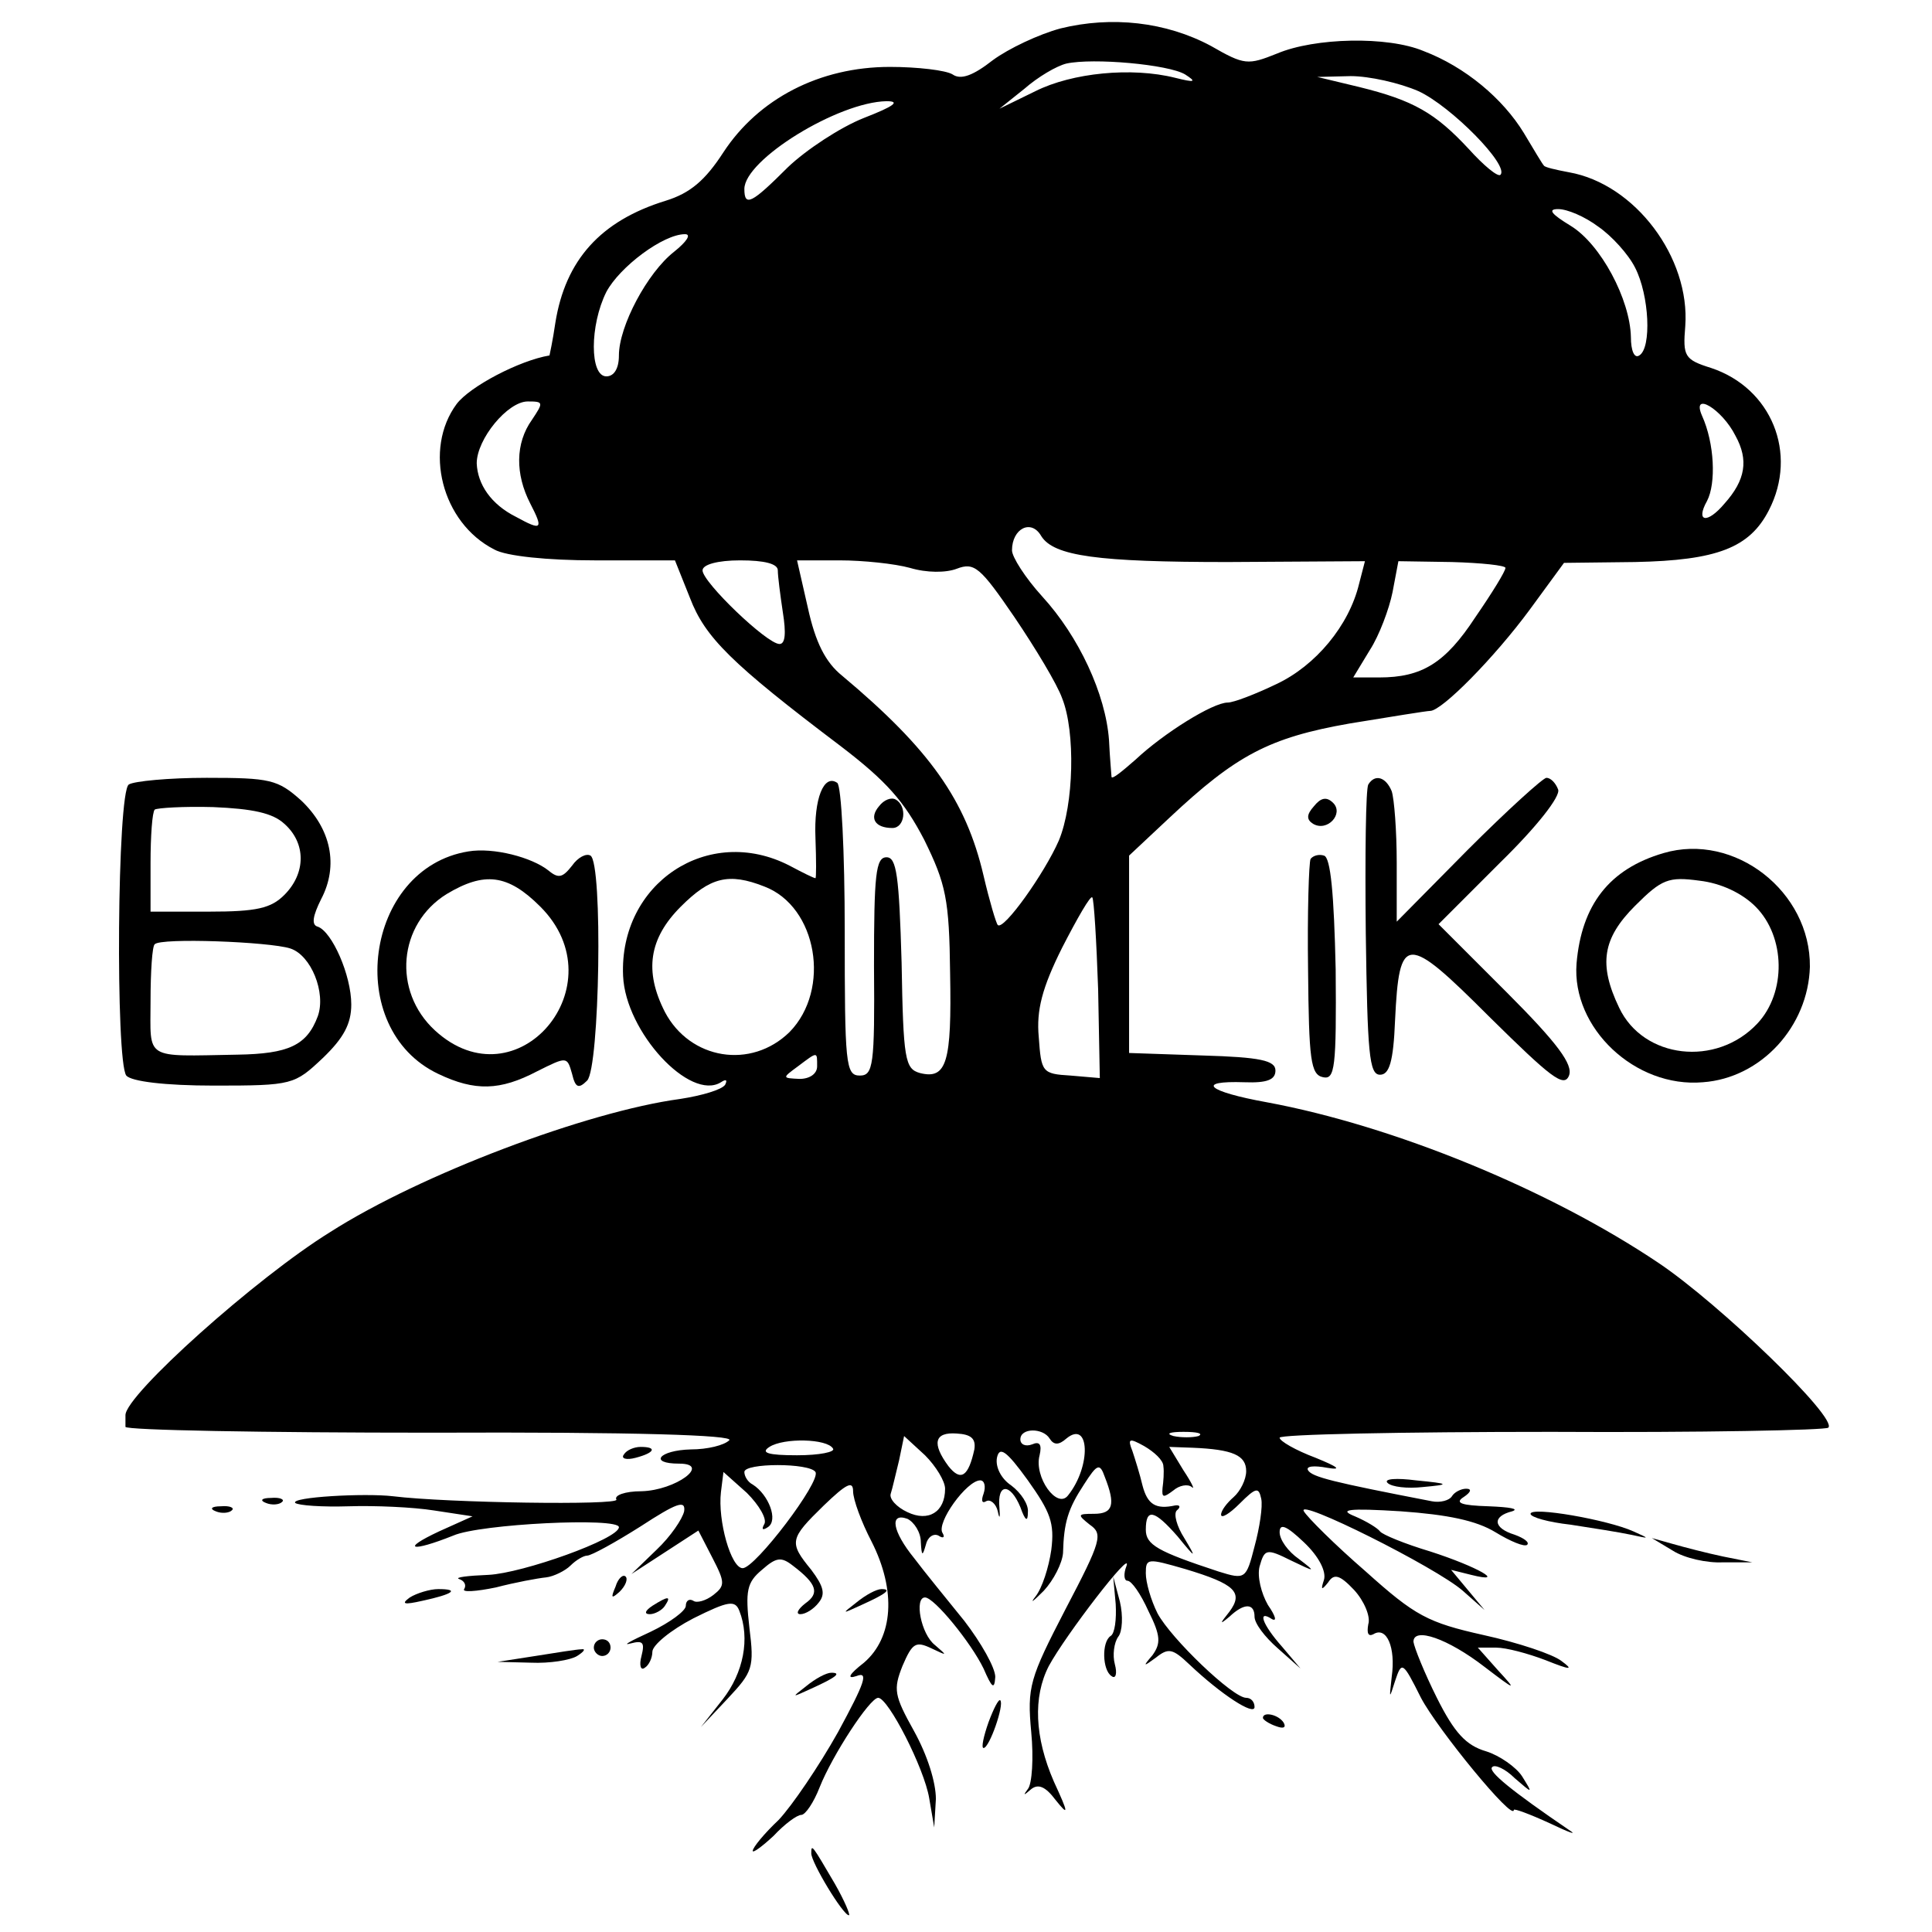 <?xml version="1.0" standalone="no"?>
<!DOCTYPE svg PUBLIC "-//W3C//DTD SVG 20010904//EN"
 "http://www.w3.org/TR/2001/REC-SVG-20010904/DTD/svg10.dtd">
<svg version="1.0" xmlns="http://www.w3.org/2000/svg"
 width="231pt" height="231pt" viewBox="0 0 231 231"
 preserveAspectRatio="xMidYMid meet">
<g transform="translate(0,231) scale(0.1,-0.1)"
fill="#000000" stroke="none">
<path d="M1268 2276 c-26 -7 -62 -24 -81 -38 -23 -18 -38 -24 -48 -17 -8 5
-42 9 -75 9 -84 0 -157 -38 -199 -102 -22 -34 -40 -49 -69 -58 -78 -24 -120
-71 -132 -146 -3 -21 -7 -39 -7 -39 -36 -6 -95 -37 -111 -58 -40 -54 -18 -142
45 -174 14 -8 64 -13 120 -13 l96 0 18 -45 c18 -47 49 -78 180 -177 55 -42 76
-66 100 -112 26 -53 30 -71 31 -160 2 -106 -4 -127 -36 -119 -18 5 -20 16 -22
132 -3 104 -6 126 -18 126 -13 0 -15 -21 -15 -130 1 -119 -1 -131 -17 -131
-17 0 -18 14 -18 173 0 94 -4 174 -9 177 -16 11 -28 -19 -26 -66 1 -27 1 -48
0 -48 -2 0 -16 7 -31 15 -97 50 -204 -21 -199 -132 3 -67 80 -150 117 -127 6
4 8 3 5 -3 -4 -6 -28 -13 -54 -17 -111 -15 -310 -90 -418 -159 -89 -55 -245
-195 -245 -219 0 -4 0 -11 0 -14 0 -4 165 -7 366 -7 245 1 362 -3 356 -9 -6
-6 -26 -11 -46 -11 -38 -1 -51 -17 -14 -17 39 0 -4 -32 -45 -33 -20 0 -33 -5
-30 -10 4 -7 -202 -4 -267 4 -34 4 -123 -1 -117 -8 4 -3 32 -5 64 -4 31 1 77
-1 102 -5 l46 -7 -40 -18 c-47 -22 -33 -25 17 -5 32 14 198 22 198 10 0 -14
-115 -55 -156 -57 -25 -1 -41 -3 -35 -5 6 -2 9 -7 6 -12 -3 -4 14 -3 38 2 23
6 50 11 60 12 9 1 23 8 29 14 7 7 16 12 20 12 5 0 34 16 64 35 43 28 54 32 52
18 -2 -9 -16 -30 -33 -46 l-30 -29 40 26 40 26 17 -33 c15 -29 15 -33 1 -44
-9 -7 -20 -10 -24 -7 -5 3 -9 0 -9 -6 0 -6 -19 -20 -42 -31 -24 -11 -35 -17
-24 -14 15 4 17 1 13 -15 -3 -11 -1 -18 4 -14 5 3 9 12 9 19 0 8 22 26 49 40
42 21 50 22 55 9 13 -33 5 -74 -20 -106 l-26 -33 32 34 c30 32 32 37 26 85 -5
44 -3 54 15 69 17 15 23 16 37 5 29 -22 32 -33 15 -45 -9 -7 -12 -13 -6 -13 6
0 16 6 22 14 8 10 6 19 -9 39 -27 33 -26 37 15 77 27 26 35 30 35 17 0 -10 10
-37 22 -60 30 -59 26 -115 -9 -145 -18 -14 -21 -20 -9 -16 15 6 10 -8 -22 -67
-23 -41 -55 -88 -71 -105 -17 -16 -31 -33 -31 -37 0 -3 11 5 25 18 13 14 28
25 33 25 5 0 15 15 22 33 15 38 60 107 70 107 12 0 55 -84 61 -120 l6 -35 2
34 c0 20 -10 52 -26 81 -24 43 -25 50 -14 78 12 28 16 30 35 21 19 -9 19 -9 4
4 -17 13 -25 57 -12 57 11 0 55 -54 70 -85 10 -23 13 -26 14 -10 0 11 -17 41
-37 67 -21 26 -48 59 -60 75 -26 32 -30 55 -8 47 8 -4 16 -16 16 -28 1 -17 2
-17 6 -3 2 9 9 14 15 11 6 -4 8 -2 5 3 -8 12 29 63 45 63 5 0 7 -7 4 -16 -3
-8 -2 -12 3 -9 5 3 12 -3 14 -12 2 -10 3 -8 2 4 -3 30 13 30 25 1 6 -17 9 -18
9 -6 1 9 -8 23 -20 32 -12 8 -19 22 -17 33 3 14 11 9 37 -27 27 -38 32 -51 28
-83 -3 -21 -11 -46 -19 -56 -7 -9 -3 -6 10 7 12 13 22 33 23 45 1 37 6 53 25
82 16 25 19 26 25 9 13 -33 10 -44 -13 -44 -20 0 -20 -1 -5 -13 16 -11 14 -19
-29 -101 -43 -83 -46 -93 -41 -147 3 -31 1 -62 -4 -68 -6 -8 -5 -8 3 -1 9 8
18 4 30 -12 16 -20 16 -17 -2 22 -23 53 -25 101 -6 138 20 37 100 141 93 120
-4 -10 -3 -18 1 -18 5 0 16 -16 25 -36 15 -30 15 -39 5 -53 -12 -14 -11 -14 4
-3 15 12 20 11 40 -8 38 -36 78 -62 78 -51 0 6 -4 11 -10 11 -16 0 -90 71
-106 101 -8 16 -14 37 -14 48 0 18 2 18 47 5 60 -18 70 -28 53 -51 -12 -15
-12 -16 0 -6 18 17 30 16 30 0 0 -8 12 -24 28 -38 l27 -24 -22 26 c-24 27 -30
45 -12 33 6 -3 4 4 -5 17 -8 14 -13 34 -10 46 6 21 8 22 38 7 29 -14 30 -14 9
2 -13 9 -23 23 -23 32 0 11 8 8 29 -12 18 -17 27 -35 24 -45 -4 -12 -3 -13 5
-3 7 11 14 9 31 -9 12 -13 20 -32 17 -41 -2 -11 0 -15 6 -12 16 10 27 -16 22
-51 -3 -27 -3 -27 4 -5 8 24 9 24 31 -20 20 -38 111 -149 111 -134 0 2 19 -5
43 -16 23 -11 34 -15 23 -8 -69 47 -97 70 -92 75 3 4 16 -2 27 -13 22 -19 22
-19 9 2 -7 11 -27 25 -43 30 -24 7 -38 22 -59 64 -15 30 -27 60 -28 67 0 18
41 4 85 -30 38 -29 39 -29 16 -4 l-24 27 22 0 c12 0 38 -7 59 -15 30 -12 34
-12 19 -1 -10 8 -52 22 -93 31 -67 15 -82 23 -141 76 -37 32 -70 65 -74 72
-10 17 158 -67 190 -95 l26 -23 -20 24 -20 24 24 -6 c44 -11 7 10 -49 28 -30
9 -57 20 -60 24 -3 4 -16 12 -30 18 -20 8 -9 10 55 6 56 -4 90 -11 113 -25 18
-11 35 -18 38 -15 3 3 -4 8 -15 12 -26 8 -27 22 -3 28 9 3 -3 5 -28 6 -33 1
-41 4 -30 11 9 6 10 10 3 10 -6 0 -14 -4 -17 -9 -3 -5 -14 -8 -24 -6 -119 23
-143 29 -148 37 -3 5 7 6 23 3 18 -3 13 1 -14 12 -24 9 -43 20 -43 24 0 4 146
7 325 7 179 -1 328 2 331 5 12 11 -130 148 -203 197 -131 88 -317 164 -468
192 -72 13 -86 26 -27 24 27 -1 37 3 37 14 0 12 -18 16 -87 18 l-88 3 0 118 0
118 48 45 c80 75 119 96 216 113 49 8 92 15 96 15 14 0 77 64 119 121 l41 56
85 1 c98 2 137 17 160 62 35 68 3 146 -69 170 -32 10 -34 14 -31 50 6 82 -60
170 -139 184 -16 3 -29 6 -30 8 -2 2 -12 19 -24 39 -25 41 -70 79 -120 98 -43
18 -130 16 -175 -3 -35 -14 -39 -14 -79 9 -54 29 -119 36 -180 21z m149 -55
c14 -9 12 -10 -12 -4 -52 13 -123 6 -167 -16 l-43 -21 30 24 c16 14 38 27 50
30 32 7 122 -1 142 -13z m279 -20 c39 -18 109 -89 98 -100 -3 -3 -20 11 -38
31 -40 43 -66 58 -131 74 l-50 12 40 1 c22 0 58 -8 81 -18z m-663 -32 c-28
-11 -69 -38 -91 -59 -43 -43 -52 -48 -52 -26 0 35 112 104 170 105 17 0 9 -6
-27 -20z m878 -130 c16 -11 36 -33 44 -49 17 -33 20 -96 5 -105 -6 -4 -10 6
-10 22 -1 45 -36 111 -72 133 -23 14 -28 20 -15 20 11 0 32 -9 48 -21z m-1105
-30 c-32 -25 -66 -89 -66 -124 0 -16 -6 -25 -15 -25 -20 0 -20 61 0 101 16 30
68 69 94 69 8 0 2 -9 -13 -21z m-170 -201 c-20 -28 -20 -65 -2 -100 16 -31 14
-33 -17 -16 -30 15 -46 39 -47 64 0 29 37 74 61 74 19 0 19 -1 5 -22z m1439
-19 c16 -29 12 -53 -13 -81 -21 -25 -35 -22 -21 3 11 21 9 69 -6 102 -13 30
24 8 40 -24z m-830 -120 c15 -24 68 -31 223 -31 l164 1 -7 -27 c-12 -50 -52
-98 -99 -120 -25 -12 -51 -22 -58 -22 -18 0 -77 -37 -110 -68 -16 -14 -28 -24
-29 -21 0 2 -2 22 -3 44 -4 55 -36 124 -80 172 -20 22 -36 47 -36 55 0 26 23
38 35 17z m-315 -41 c0 -7 3 -30 6 -50 4 -25 3 -38 -4 -38 -15 0 -92 74 -92
88 0 7 18 12 45 12 29 0 45 -4 45 -12z m158 3 c20 -6 43 -6 56 -1 21 8 28 2
69 -58 25 -37 51 -80 57 -97 16 -40 14 -127 -4 -170 -17 -39 -66 -108 -73
-101 -2 2 -10 29 -17 59 -21 90 -64 151 -169 239 -20 16 -32 40 -41 81 l-13
57 51 0 c28 0 66 -4 84 -9z m712 0 c0 -4 -16 -30 -36 -59 -36 -55 -64 -72
-115 -72 l-31 0 20 33 c11 17 23 49 27 69 l7 37 64 -1 c35 -1 64 -4 64 -7z
m-886 -381 c63 -24 80 -123 30 -174 -46 -45 -119 -33 -149 24 -25 49 -19 88
19 126 35 35 57 41 100 24z m399 -123 l2 -106 -35 3 c-34 2 -35 4 -38 46 -3
32 4 59 28 107 18 35 34 63 36 60 2 -2 5 -52 7 -110z m-336 -92 c0 -9 -9 -15
-21 -15 -21 1 -21 1 -2 15 24 18 23 18 23 0z m188 -458 c-7 -32 -16 -39 -31
-20 -20 27 -17 41 10 39 17 -1 23 -6 21 -19z m90 13 c5 -8 11 -8 20 0 28 23
30 -33 2 -68 -13 -17 -41 22 -34 48 3 13 0 17 -9 13 -8 -3 -14 0 -14 6 0 14
27 14 35 1z m178 3 c-7 -2 -21 -2 -30 0 -10 3 -4 5 12 5 17 0 24 -2 18 -5z
m-437 -15 c3 -4 -16 -8 -43 -8 -35 0 -44 3 -33 10 17 11 69 10 76 -2z m134
-48 c0 -28 -20 -40 -45 -28 -13 6 -22 16 -20 22 2 6 6 24 10 40 l6 29 25 -23
c13 -13 24 -31 24 -40z m261 27 c1 -7 0 -19 -1 -26 -1 -12 1 -12 13 -3 7 6 17
8 22 4 4 -4 0 5 -10 20 l-17 28 28 -1 c48 -2 64 -9 64 -28 0 -10 -7 -24 -15
-31 -8 -7 -15 -16 -15 -21 0 -5 10 1 22 13 20 20 23 20 26 6 2 -9 -2 -35 -8
-57 -10 -39 -11 -40 -43 -30 -73 24 -87 32 -87 50 0 26 10 24 38 -8 22 -27 23
-27 8 -2 -9 14 -13 29 -9 33 5 4 4 7 -2 6 -23 -5 -33 1 -39 24 -3 13 -9 32
-12 41 -6 15 -4 16 14 6 12 -7 23 -17 23 -24z m-416 -7 c7 -11 -72 -115 -87
-115 -14 0 -30 57 -26 91 l3 24 28 -25 c15 -15 24 -31 21 -37 -4 -7 -2 -8 4
-4 13 8 1 39 -18 51 -6 3 -10 10 -10 15 0 11 78 11 85 0z"/>
<path d="M154 1372 c-14 -9 -16 -331 -3 -348 6 -7 46 -12 105 -12 94 0 96 1
130 33 25 24 34 41 34 64 0 35 -23 87 -40 93 -8 2 -6 13 4 33 21 40 12 84 -24
118 -28 25 -37 27 -113 27 -45 0 -87 -4 -93 -8z m186 -47 c26 -23 26 -59 0
-85 -16 -16 -33 -20 -90 -20 l-70 0 0 58 c0 32 2 61 5 64 3 2 34 4 70 3 47 -2
71 -7 85 -20z m7 -149 c25 -8 43 -53 33 -81 -13 -35 -35 -45 -96 -46 -113 -2
-104 -7 -104 64 0 35 2 66 5 68 7 8 137 3 162 -5z"/>
<path d="M1636 1372 c-3 -5 -4 -84 -3 -178 2 -143 4 -169 17 -169 11 0 16 15
18 65 5 104 13 104 113 4 73 -72 89 -85 95 -70 5 13 -13 38 -75 100 l-81 81
74 74 c44 43 72 79 69 87 -3 8 -9 14 -14 14 -4 0 -47 -39 -94 -86 l-85 -86 0
70 c0 39 -3 77 -6 86 -7 17 -20 21 -28 8z"/>
<path d="M1051 1346 c-12 -14 -5 -26 16 -26 15 0 18 26 4 34 -5 3 -14 0 -20
-8z"/>
<path d="M1571 1346 c-9 -10 -9 -16 -1 -21 17 -10 37 12 24 25 -8 8 -15 6 -23
-4z"/>
<path d="M560 1292 c-124 -20 -150 -212 -36 -266 44 -21 74 -20 118 3 36 18
36 18 42 -3 4 -17 8 -18 18 -8 15 15 19 260 4 269 -5 3 -15 -2 -22 -12 -11
-14 -16 -16 -28 -6 -20 16 -66 28 -96 23z m86 -66 c94 -94 -28 -238 -126 -148
-51 47 -44 127 14 163 45 27 73 24 112 -15z"/>
<path d="M1989 1290 c-65 -19 -98 -62 -104 -132 -6 -77 70 -149 151 -142 70 5
126 67 128 138 1 90 -90 161 -175 136z m110 -64 c36 -36 37 -103 2 -140 -49
-52 -136 -42 -165 19 -25 52 -20 83 19 122 32 32 40 35 77 30 26 -3 51 -15 67
-31z"/>
<path d="M1567 1283 c-2 -4 -4 -64 -3 -133 1 -107 3 -125 18 -128 14 -3 16 11
15 129 -2 90 -6 134 -14 136 -6 2 -13 0 -16 -4z"/>
<path d="M746 571 c-4 -5 3 -7 14 -4 23 6 26 13 6 13 -8 0 -17 -4 -20 -9z"/>
<path d="M1659 537 c5 -5 24 -7 42 -5 33 3 33 4 -8 8 -23 3 -39 2 -34 -3z"/>
<path d="M318 513 c7 -3 16 -2 19 1 4 3 -2 6 -13 5 -11 0 -14 -3 -6 -6z"/>
<path d="M258 503 c7 -3 16 -2 19 1 4 3 -2 6 -13 5 -11 0 -14 -3 -6 -6z"/>
<path d="M1830 500 c0 -4 21 -10 48 -13 26 -4 58 -9 72 -12 23 -5 23 -5 3 4
-31 14 -123 30 -123 21z"/>
<path d="M2000 456 c14 -9 41 -15 60 -14 l35 0 -35 7 c-19 4 -46 11 -60 15
l-25 7 25 -15z"/>
<path d="M736 413 c-6 -14 -5 -15 5 -6 7 7 10 15 7 18 -3 3 -9 -2 -12 -12z"/>
<path d="M1334 392 c1 -18 -1 -35 -6 -38 -11 -7 -10 -41 1 -48 5 -4 7 3 4 14
-3 11 -1 26 4 33 5 6 6 25 2 42 l-8 30 3 -33z"/>
<path d="M490 400 c-11 -8 -7 -9 15 -4 37 8 45 14 19 14 -10 0 -26 -5 -34 -10z"/>
<path d="M1024 394 c-18 -14 -18 -14 6 -3 31 14 36 19 24 19 -6 0 -19 -7 -30
-16z"/>
<path d="M780 390 c-9 -6 -10 -10 -3 -10 6 0 15 5 18 10 8 12 4 12 -15 0z"/>
<path d="M710 340 c0 -5 5 -10 10 -10 6 0 10 5 10 10 0 6 -4 10 -10 10 -5 0
-10 -4 -10 -10z"/>
<path d="M640 330 l-45 -7 40 -1 c22 -1 47 3 55 8 8 5 11 9 5 8 -5 0 -30 -4
-55 -8z"/>
<path d="M964 294 c-18 -14 -18 -14 6 -3 31 14 36 19 24 19 -6 0 -19 -7 -30
-16z"/>
<path d="M1182 251 c-6 -17 -9 -31 -6 -31 7 0 25 52 20 57 -2 2 -8 -10 -14
-26z"/>
<path d="M1510 256 c0 -2 7 -7 16 -10 8 -3 12 -2 9 4 -6 10 -25 14 -25 6z"/>
<path d="M970 94 c0 -11 38 -74 45 -74 2 0 -5 17 -17 38 -27 46 -28 48 -28 36z"/>
</g>
</svg>
